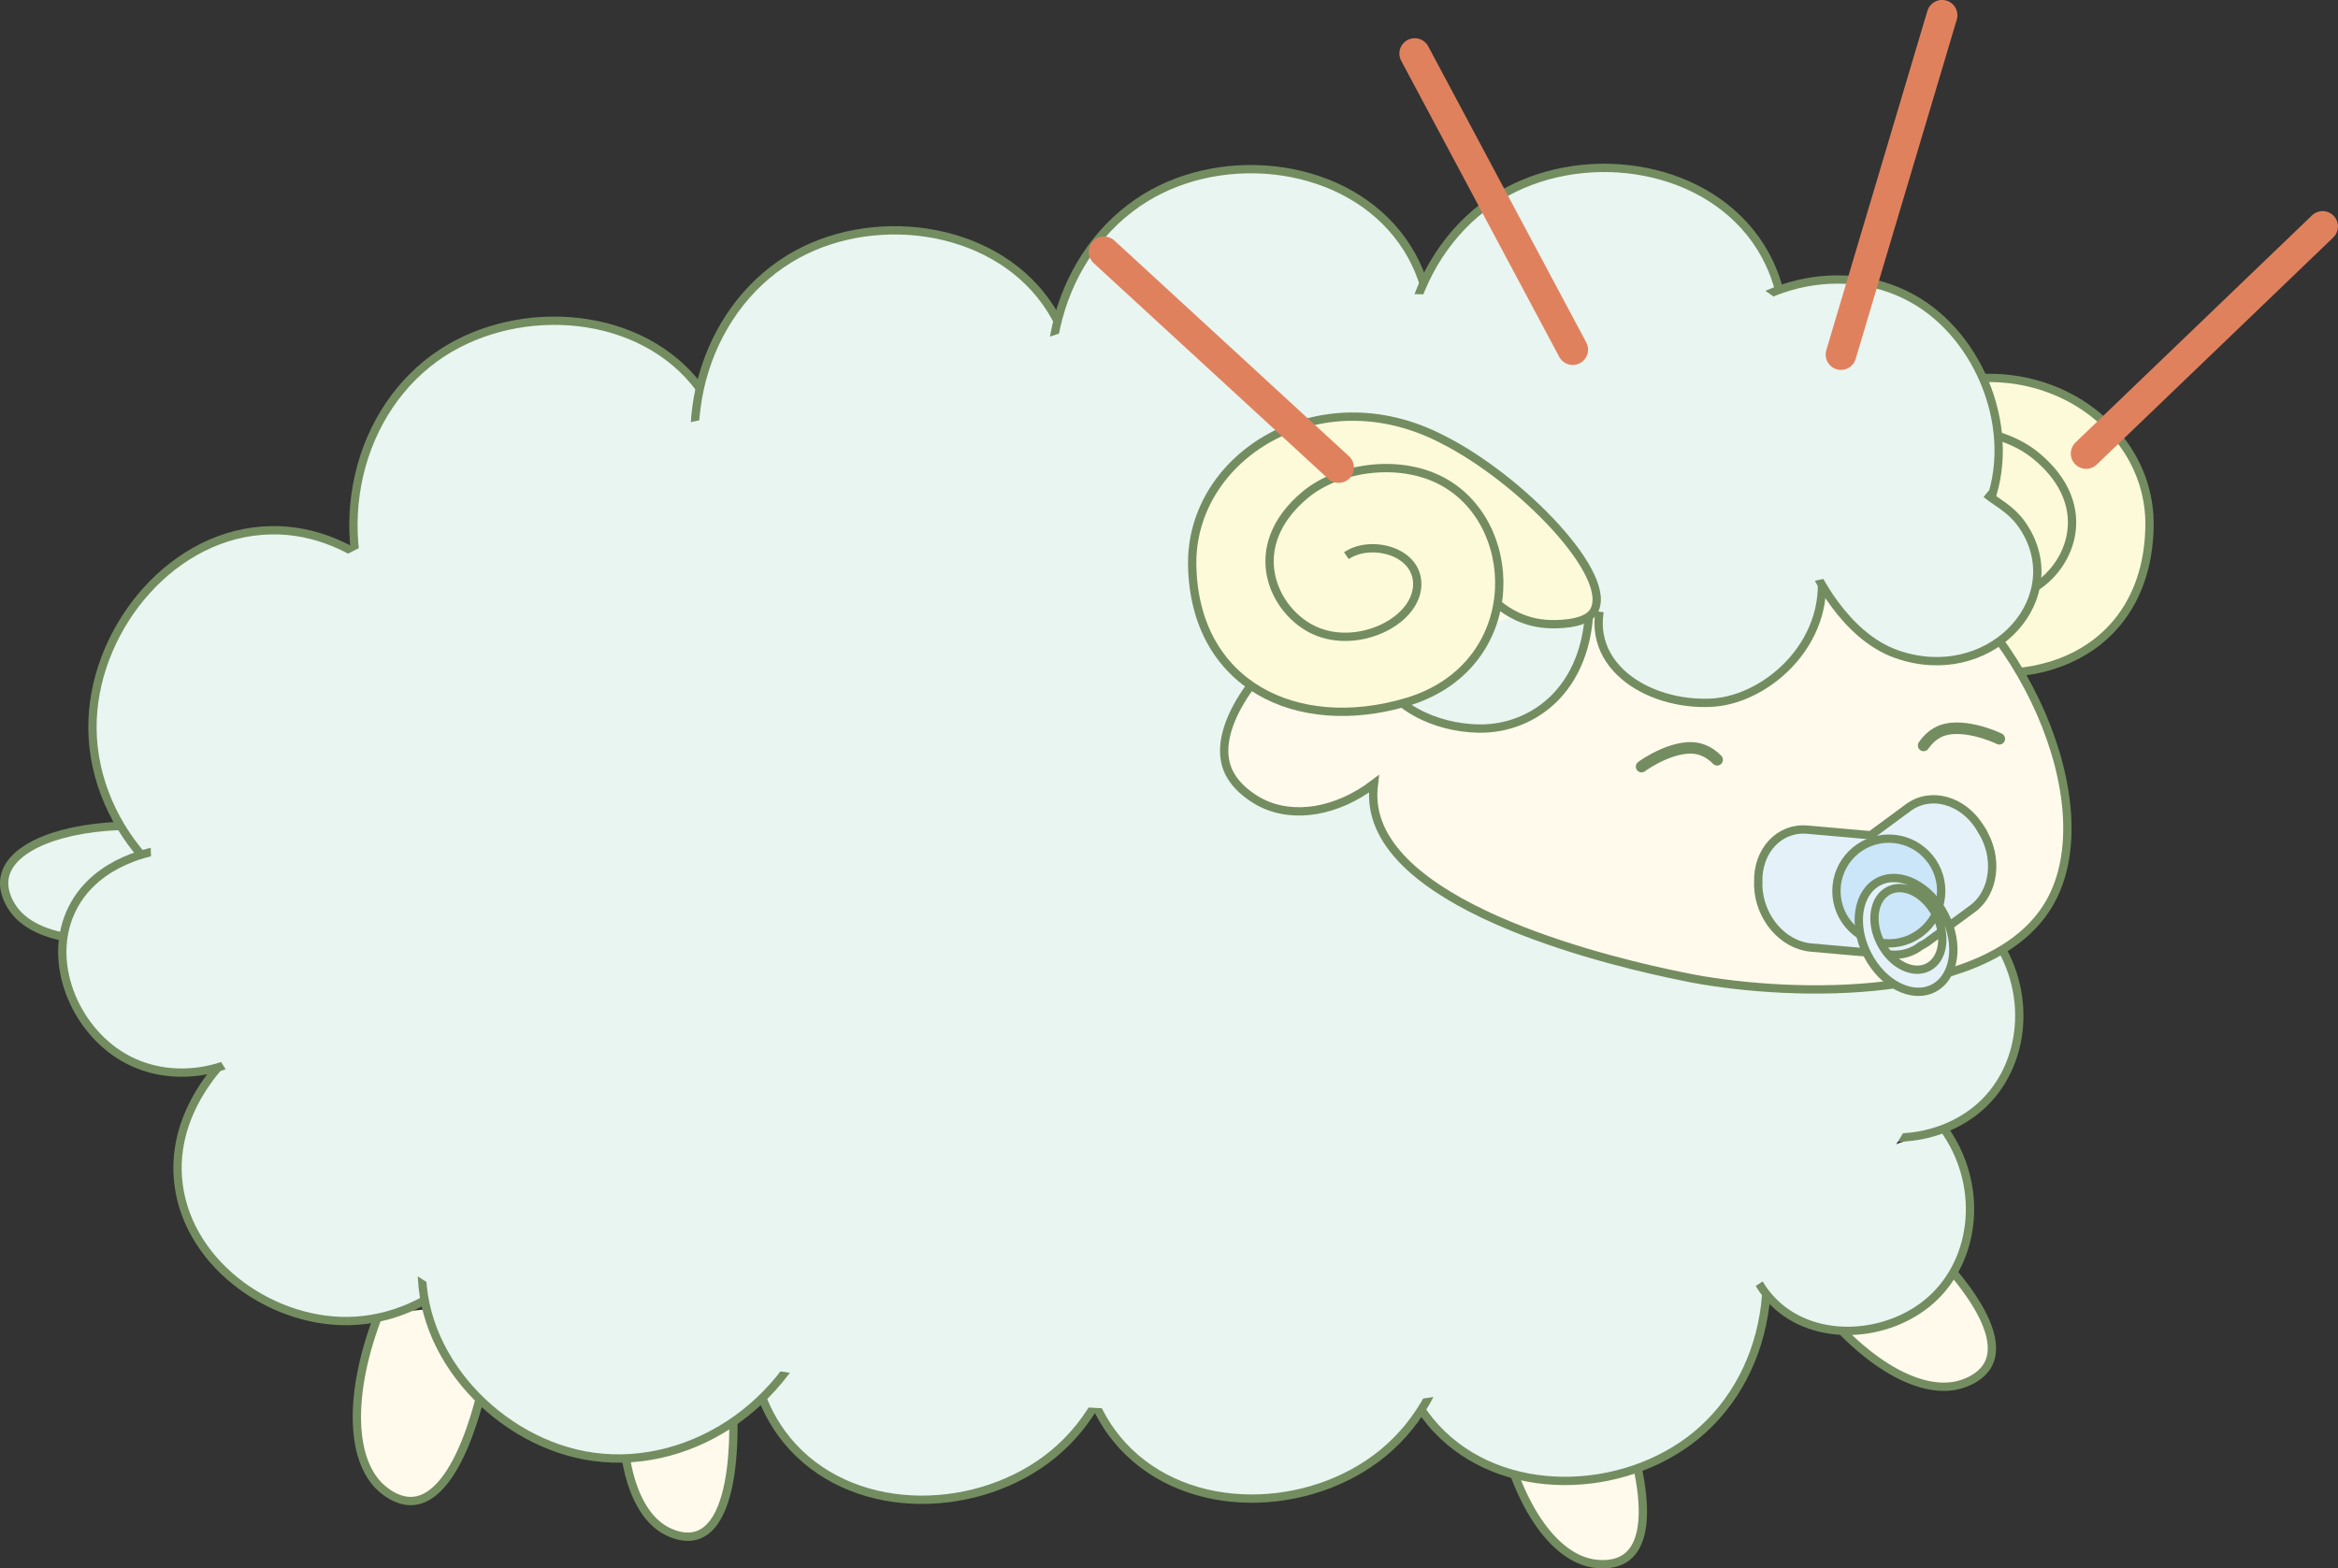 <?xml version="1.0" encoding="UTF-8"?><svg id="_レイヤー_2" xmlns="http://www.w3.org/2000/svg" viewBox="0 0 241.88 162.3"><rect x="0" y="0" width="241.88" height="162.3" fill="#333333" stroke="none"/><defs><style>.cls-1{fill:#fdfada;}.cls-1,.cls-2,.cls-3,.cls-4,.cls-5,.cls-6,.cls-7{stroke-miterlimit:10;}.cls-1,.cls-2,.cls-3,.cls-4,.cls-6,.cls-7{stroke:#738d60;}.cls-1,.cls-2,.cls-3,.cls-4,.cls-7{stroke-width:.86px;}.cls-8,.cls-7{fill:#e9f5f1;}.cls-2{fill:#e4f1f9;}.cls-3{fill:#cbe6f8;}.cls-4{fill:#fffaec;}.cls-5{stroke:#e0815e;stroke-width:3.17px;}.cls-5,.cls-6{fill:none;stroke-linecap:round;}.cls-6{stroke-width:1.19px;}</style></defs><g id="_レイヤー_1-2"><path class="cls-1" d="m206.41,53.48c-2.46-1.65-7.18-.5-7.31,2.83-.15,3.91,6.09,6.98,10.65,4.89,4.24-1.95,7.42-8.68.87-14.05-3.53-2.9-10.13-3.79-14.63-1.03-7.89,4.85-7.62,19.11,4.27,22.55,11.41,3.31,21.98-1.92,22.12-14.31.12-11.24-13.2-19.54-25.92-12.87-8.18,4.17-17.87,14.38-15.55,17.99.9,1.39,4.16,1.26,4.58,1.24,2.63-.1,4.47-1.43,5.16-1.98"/><path class="cls-7" d="m19.46,96.05c-8.59,2.18-15.91,1.52-18.26-2.25-.21-.33-1.01-1.63-.7-3.1.66-3.08,5.87-5.23,13.27-5.27"/><path class="cls-4" d="m164.82,139.18c5.09,10.75,6.71,19.49,3.47,21.95-1.16.88-2.66.74-3.1.7-4.54-.43-8.55-6.56-10.15-15.28"/><path class="cls-4" d="m51.4,134.82c-1.33,11.82-4.55,20.1-8.6,20.49-1.45.14-2.66-.77-3-1.04-3.64-2.75-3.82-10.08-.59-18.33"/><path class="cls-4" d="m75.23,138.84c1.46,10.73.46,18.76-3.03,20-1.25.45-2.52-.09-2.88-.25-3.82-1.62-5.61-8.05-4.6-16.05"/><path class="cls-4" d="m192.82,123.01c9.36,7.34,14.71,14.44,12.91,18.09-.65,1.31-2.05,1.85-2.46,2.01-4.26,1.65-10.58-2.05-15.91-9.13"/><path class="cls-7" d="m53.87,118.76c-.82,10.2-8.93,17.82-17.87,17.94-8.31.11-16.97-6.27-17.6-14.86-.58-8.02,6.17-13.51,6.87-14.07"/><path class="cls-7" d="m178.72,119.15c6.67,9.91,4.81,22.78-3.27,29.4-7.52,6.15-20.07,6.62-26.9-.77-6.37-6.91-4.2-16.84-3.96-17.86"/><path class="cls-7" d="m146.32,120.98c6.67,9.91,4.81,22.78-3.27,29.4-7.52,6.15-20.07,6.62-26.9-.77-6.37-6.91-4.2-16.84-3.96-17.86"/><path class="cls-7" d="m112.19,121.1c6.67,9.91,4.81,22.78-3.27,29.4-7.52,6.15-20.07,6.62-26.9-.77-6.37-6.91-4.2-16.84-3.96-17.86"/><path class="cls-7" d="m85.09,134.25c-3.33,11.48-14.39,18.3-24.66,16.34-9.54-1.82-17.95-11.16-16.65-21.13,1.22-9.32,10.23-14.02,11.16-14.49"/><path class="cls-7" d="m29.37,96.43c-11.84-1.6-20.22-11.54-19.79-21.98.4-9.7,8.39-19.4,18.45-19.58,9.4-.17,15.37,8.05,15.97,8.91"/><path class="cls-7" d="m39.32,65.4c-5.57-10.57-2.33-23.17,6.42-28.88,8.14-5.3,20.67-4.42,26.66,3.67,5.59,7.55,2.36,17.19,2.01,18.18"/><path class="cls-7" d="m73.81,54.61c-4.73-10.98-.52-23.28,8.65-28.29,8.52-4.65,20.95-2.8,26.29,5.73,4.98,7.97,1.01,17.33.59,18.28"/><path class="cls-7" d="m110.67,48.28c-4.73-10.98-.52-23.28,8.65-28.29,8.52-4.65,20.95-2.8,26.29,5.73,4.98,7.97,1.01,17.33.59,18.28"/><path class="cls-7" d="m147.22,48.15c-4.73-10.98-.52-23.28,8.65-28.29,8.52-4.65,20.95-2.8,26.29,5.73,4.98,7.97,1.01,17.33.59,18.28"/><path class="cls-7" d="m175.18,36.53c6.22-8.03,16.8-9.8,23.94-4.85,6.64,4.6,10,14.81,5.8,22.32-3.93,7.01-12.27,7.77-13.12,7.84"/><path class="cls-7" d="m206.07,51.18c-3.8,8.6-11.62,12.89-12.59,13.26"/><path class="cls-7" d="m30.13,105.03c-4.21,5.89-11.91,7.56-17.37,4.37-5.08-2.96-8.01-9.99-5.26-15.42,2.57-5.08,8.67-5.95,9.29-6.03"/><path class="cls-7" d="m201,116.65c4.29,5.83,3.5,13.66-1.23,17.87-4.39,3.91-11.98,4.52-16.29.22-4.03-4.02-2.97-10.08-2.85-10.7"/><path class="cls-7" d="m206.1,96.64c4.29,5.83,3.5,13.66-1.23,17.87-4.39,3.91-11.98,4.52-16.29.22-4.03-4.02-2.97-10.08-2.85-10.7"/><path class="cls-8" d="m191.37,124.87c-30.27,33.03-102.36,17.94-113.7,16.6-17.94-2.12-34.05-2.13-51.62-26.85-3.54-4.98-13.09-18.41-9.76-33.5,2.96-13.41,14.43-20.64,16.93-22.22,17.5-11.04,44.82-8.94,52.71-7.18-3.29-.28-26.6-2.31-26.85-3.26-.92-3.49,37.81-10.34,40.99-7.07,1.54,1.58,2.48,8.56,2.48,8.58,0,0,0,0,0,0,.43-.29.73-.52.76-.54,4.7-3.8,1.57-13.2,1.57-13.2,17.23-7.06,35.94-5.91,41.71-5.79,1.46.03,4.19.23,8.04-.35,5.39-.81,6.34-2.15,9.64-2.51,1.3-.14,5.92-4.22,16.08,1.15,7.78,4.11,9.95,10.14,11.65,12.16,4.65,5.51,4.09,10.3,7,21.89,3.83,15.29,7.01,15.72,7.91,23.12,1.32,10.89-8.25,31.03-15.54,38.98Z"/><path class="cls-4" d="m138.94,62.3l6.42,10.32c13.96-19.49,35.66-24.44,50.48-16.35,13.39,7.31,22,27.04,16.21,37.15-5.94,10.37-26.58,9.76-36.91,7.84-.42-.08-.71-.14-1.14-.23-6.37-1.29-30.86-6.83-31.9-18-.06-.62-.04-1.26.04-1.92-3.82,2.9-8.32,3.67-11.71,1.93-.44-.23-2.63-1.4-3.44-3.46-1.7-4.31,3.04-11.41,11.96-17.28Z"/><path class="cls-7" d="m188.25,58.2c1.64,7.84-5.21,14.16-11.12,14.51-6.67.39-13.96-4.07-11.11-11.38"/><path class="cls-7" d="m205.48,51.1c1.4,1.13,2.99,1.73,4.26,4.08,3.98,7.34-4.17,15.77-13.5,12.52-5.49-1.91-8.57-8.59-8.97-9.56"/><path class="cls-7" d="m164.42,61.11c.48,10.02-5.75,14.38-11.44,14.28-4.41-.08-9.21-2.19-10.93-6.61"/><path class="cls-8" d="m184.07,39.04c10.07-1.77,22.21,9.22,20.98,13.62-.18.65-.6,1.07-.98,1.34-5.29,3.8-13.09,5.38-16.14,6.06-9.53,2.12-9.63,3.68-14.81,3.5-3.79-.13-9.74.72-11.95-2.72-.9-1.41-3.68-6.3-2.09-7.58,13.48-10.92,19.1-13.18,24.99-14.22Z"/><path class="cls-1" d="m139.29,57.5c2.45-1.67,7.18-.55,7.33,2.78.17,3.91-6.04,7.02-10.61,4.96-4.25-1.92-7.48-8.62-.97-14.05,3.51-2.92,10.11-3.86,14.62-1.13,7.92,4.79,7.75,19.05-4.11,22.58-11.38,3.39-21.99-1.77-22.21-14.16-.2-11.23,13.07-19.63,25.83-13.05,8.21,4.11,17.97,14.26,15.68,17.88-.89,1.4-4.15,1.29-4.57,1.27-2.63-.08-4.48-1.39-5.17-1.95"/><path class="cls-6" d="m169.83,79.33c.18-.16,3.74-2.64,6.23-1.75.7.25,1.23.66,1.59,1.04"/><path class="cls-6" d="m206.84,76.45c-.21-.12-4.15-1.93-6.44-.62-.65.37-1.09.87-1.39,1.31"/><path class="cls-2" d="m205.02,85.9l-.22-.34c-1.77-2.79-5.08-3.69-7.38-1.99l-3.88,2.86-6.56-.58c-2.9-.25-5.17,2.18-5.08,5.44v.4c.11,3.26,2.55,6.1,5.45,6.36l8.26.73c1.18.1,2.26-.24,3.11-.91.23-.11.46-.24.68-.4l4.66-3.43c2.3-1.69,2.72-5.33.95-8.13Z"/><circle class="cls-3" cx="195.41" cy="92.2" r="5.42"/><path class="cls-2" d="m194.36,91.22c2.2-1.13,5.26.42,6.82,3.47,1.57,3.05,1.05,6.44-1.15,7.57-2.2,1.13-5.26-.42-6.82-3.47-1.57-3.05-1.05-6.44,1.15-7.57Zm.22,6.37c1.12,2.19,3.32,3.3,4.89,2.49,1.58-.81,1.95-3.24.82-5.43-1.12-2.19-3.32-3.3-4.89-2.49-1.58.81-1.95,3.24-.82,5.43Z"/><line class="cls-5" x1="146.36" y1="5.54" x2="162.71" y2="36.18"/><line class="cls-5" x1="200.92" y1="1.58" x2="190.46" y2="36.69"/><line class="cls-5" x1="240.29" y1="23.43" x2="215.82" y2="46.93"/><line class="cls-5" x1="114.22" y1="26.06" x2="138.49" y2="48.38"/></g></svg>